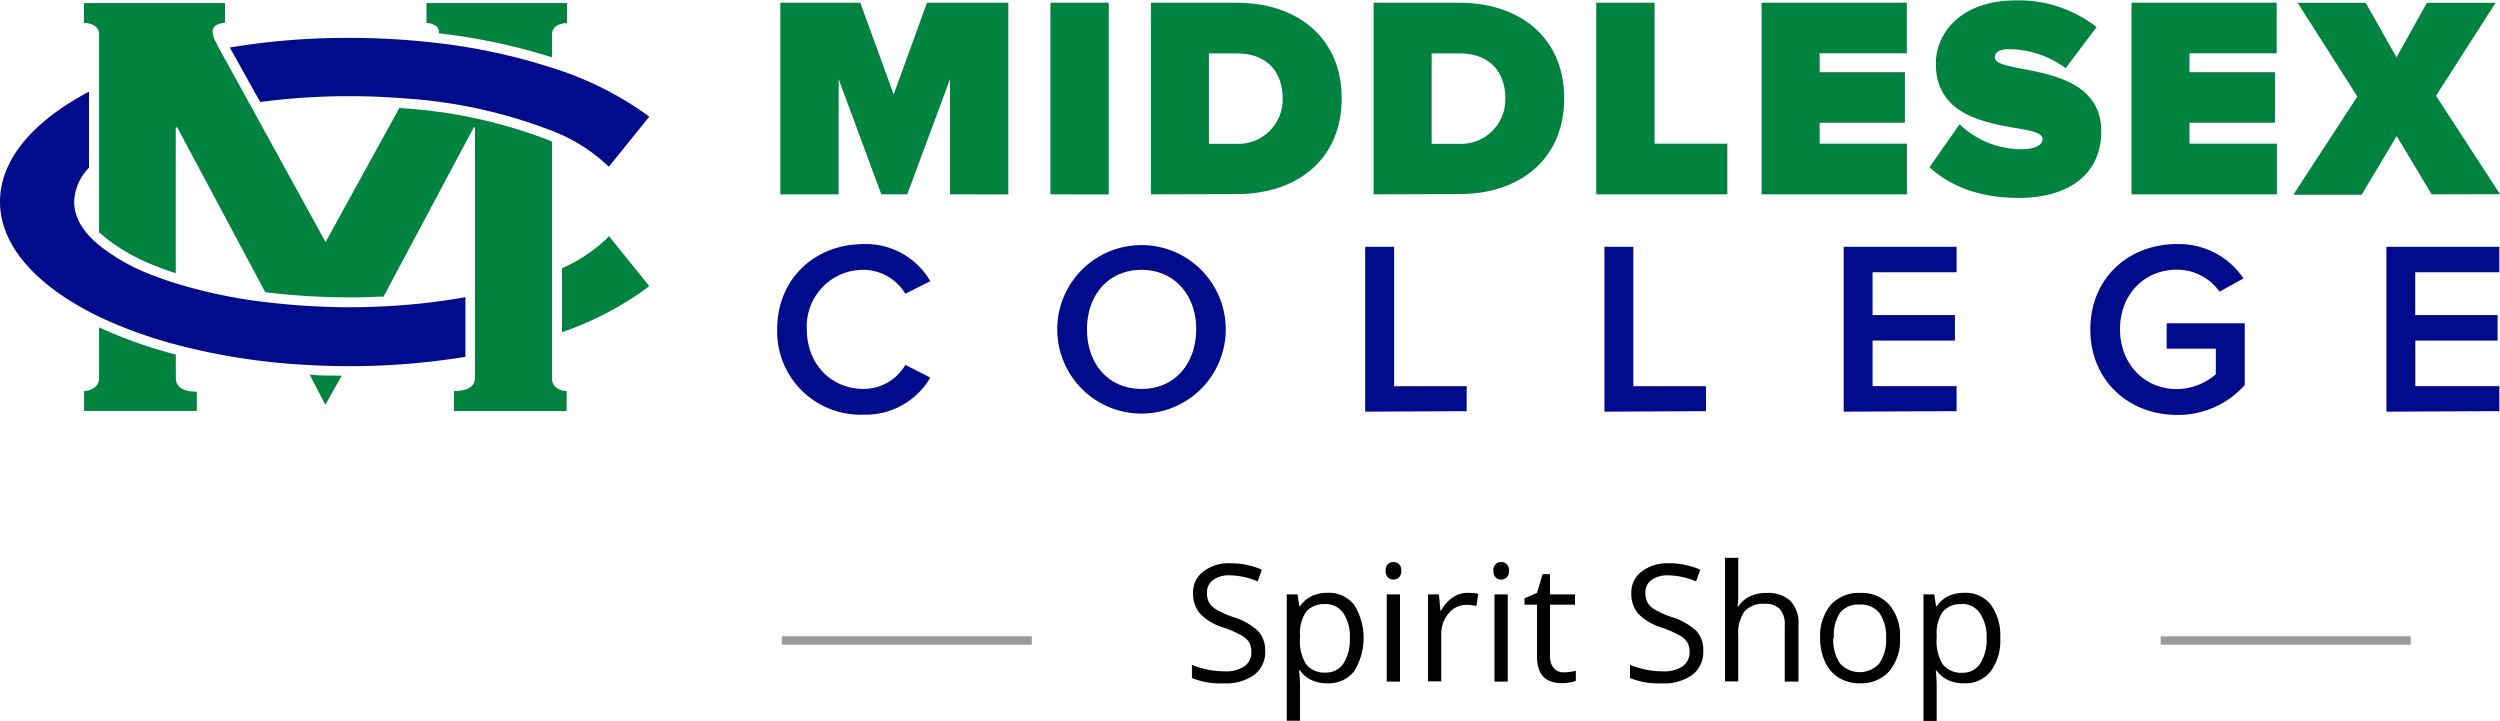 <svg xmlns="http://www.w3.org/2000/svg" viewBox="0 0 300 86.49"><defs><style>.cls-1{fill:#999;}.cls-2{fill:#000b8c;}.cls-3{fill:#00833e;}</style></defs><g id="Layer_2" data-name="Layer 2"><g id="HeaderLogo"><path d="M151.82,78.08A3.41,3.41,0,0,1,150.48,81a5.78,5.78,0,0,1-3.63,1,9,9,0,0,1-3.82-.64V79.78a10.22,10.22,0,0,0,1.87.57,10,10,0,0,0,2,.21,4,4,0,0,0,2.44-.61,2,2,0,0,0,.82-1.72,2.17,2.17,0,0,0-.29-1.19,2.67,2.67,0,0,0-1-.85,13.85,13.85,0,0,0-2.08-.89,6.64,6.64,0,0,1-2.78-1.65,3.64,3.64,0,0,1-.84-2.49,3.09,3.09,0,0,1,1.22-2.57,5,5,0,0,1,3.2-1,9.43,9.43,0,0,1,3.83.77l-.5,1.41a8.79,8.79,0,0,0-3.36-.73,3.26,3.26,0,0,0-2,.56,1.83,1.83,0,0,0-.72,1.54,2.29,2.29,0,0,0,.26,1.18,2.43,2.43,0,0,0,.91.85,10.76,10.76,0,0,0,1.94.86,7.66,7.66,0,0,1,3,1.68A3.31,3.31,0,0,1,151.82,78.08Z"/><path d="M159.3,82a4.59,4.59,0,0,1-1.87-.37A3.5,3.5,0,0,1,156,80.45h-.12a13.37,13.37,0,0,1,.12,1.73v4.31h-1.59V71.33h1.29l.22,1.43H156a3.61,3.61,0,0,1,1.42-1.24,4.38,4.38,0,0,1,1.86-.38,3.85,3.85,0,0,1,3.21,1.42,7.56,7.56,0,0,1,0,8A3.89,3.89,0,0,1,159.3,82Zm-.23-9.5a2.82,2.82,0,0,0-2.32.89A4.55,4.55,0,0,0,156,76.2v.35a5.27,5.27,0,0,0,.73,3.16,2.81,2.81,0,0,0,2.36,1,2.48,2.48,0,0,0,2.13-1.1,5.22,5.22,0,0,0,.76-3,5,5,0,0,0-.76-3A2.55,2.55,0,0,0,159.07,72.48Z"/><path d="M166.28,68.49a1,1,0,0,1,.27-.79.94.94,0,0,1,.67-.26,1,1,0,0,1,.66.26,1,1,0,0,1,.27.79,1.07,1.07,0,0,1-.27.8,1,1,0,0,1-.66.26.94.94,0,0,1-.67-.26A1.07,1.07,0,0,1,166.28,68.49ZM168,81.79h-1.59V71.33H168Z"/><path d="M176.13,71.14a6.79,6.79,0,0,1,1.26.11l-.22,1.47a5.86,5.86,0,0,0-1.15-.14,2.77,2.77,0,0,0-2.17,1,3.77,3.77,0,0,0-.9,2.57v5.61h-1.59V71.33h1.31l.18,1.94h.08a4.62,4.62,0,0,1,1.4-1.58A3.15,3.15,0,0,1,176.13,71.14Z"/><path d="M179.21,68.49a1,1,0,0,1,.27-.79.94.94,0,0,1,.67-.26.92.92,0,0,1,.65.26,1,1,0,0,1,.28.79,1,1,0,0,1-.28.8.92.92,0,0,1-.65.26.94.94,0,0,1-.67-.26A1.07,1.07,0,0,1,179.21,68.49Zm1.72,13.3h-1.59V71.33h1.59Z"/><path d="M187.67,80.68a4.28,4.28,0,0,0,.81-.07,6.26,6.26,0,0,0,.62-.12V81.7a2.8,2.8,0,0,1-.76.2,5,5,0,0,1-.9.08c-2,0-3-1.06-3-3.19V72.56h-1.5V71.8l1.5-.66.67-2.24H186v2.43h3v1.23h-3v6.16a2.12,2.12,0,0,0,.45,1.45A1.56,1.56,0,0,0,187.67,80.68Z"/><path d="M204.39,78.08A3.41,3.41,0,0,1,203.05,81a5.78,5.78,0,0,1-3.63,1,9,9,0,0,1-3.82-.64V79.78a10.33,10.33,0,0,0,1.88.57,9.78,9.78,0,0,0,2,.21,4.08,4.08,0,0,0,2.45-.61,2.07,2.07,0,0,0,.82-1.72,2.17,2.17,0,0,0-.3-1.19,2.59,2.59,0,0,0-1-.85,13.4,13.4,0,0,0-2.08-.89,6.71,6.71,0,0,1-2.78-1.65,3.64,3.64,0,0,1-.83-2.49A3.08,3.08,0,0,1,197,68.59a5,5,0,0,1,3.21-1,9.41,9.41,0,0,1,3.82.77l-.5,1.41a8.71,8.71,0,0,0-3.36-.73,3.28,3.28,0,0,0-2,.56,1.83,1.83,0,0,0-.72,1.54,2.4,2.4,0,0,0,.26,1.18,2.43,2.43,0,0,0,.91.85,10.76,10.76,0,0,0,1.94.86,7.66,7.66,0,0,1,3,1.68A3.31,3.31,0,0,1,204.39,78.08Z"/><path d="M214.17,81.79V75a2.73,2.73,0,0,0-.59-1.91,2.36,2.36,0,0,0-1.82-.63,3,3,0,0,0-2.41.9,4.53,4.53,0,0,0-.76,2.94v5.47H207V66.94h1.59v4.49a10,10,0,0,1-.08,1.35h.1a3.22,3.22,0,0,1,1.33-1.19,4.32,4.32,0,0,1,2-.43,4,4,0,0,1,2.88.91,3.84,3.84,0,0,1,1,2.9v6.82Z"/><path d="M228,76.55a5.78,5.78,0,0,1-1.29,4A4.53,4.53,0,0,1,223.19,82a4.76,4.76,0,0,1-2.49-.65,4.27,4.27,0,0,1-1.68-1.9,6.5,6.5,0,0,1-.6-2.88,5.81,5.81,0,0,1,1.28-4,4.55,4.55,0,0,1,3.56-1.42,4.42,4.42,0,0,1,3.49,1.46A5.75,5.75,0,0,1,228,76.55Zm-8,0a4.94,4.94,0,0,0,.8,3.06,3.18,3.18,0,0,0,4.72,0,4.94,4.94,0,0,0,.81-3.06,4.84,4.84,0,0,0-.81-3,2.84,2.84,0,0,0-2.38-1,2.77,2.77,0,0,0-2.35,1A4.88,4.88,0,0,0,220.07,76.55Z"/><path d="M235.69,82a4.56,4.56,0,0,1-1.87-.37,3.53,3.53,0,0,1-1.42-1.16h-.11a15.31,15.31,0,0,1,.11,1.73v4.31h-1.58V71.33h1.29l.22,1.43h.07a3.64,3.64,0,0,1,1.43-1.24,4.38,4.38,0,0,1,1.86-.38,3.86,3.86,0,0,1,3.21,1.42,6.29,6.29,0,0,1,1.13,4,6.22,6.22,0,0,1-1.15,4A3.87,3.87,0,0,1,235.69,82Zm-.23-9.5a2.82,2.82,0,0,0-2.32.89,4.61,4.61,0,0,0-.74,2.83v.35a5.26,5.26,0,0,0,.74,3.16,2.8,2.8,0,0,0,2.36,1,2.45,2.45,0,0,0,2.12-1.1,5.22,5.22,0,0,0,.77-3,5,5,0,0,0-.77-3A2.52,2.52,0,0,0,235.46,72.48Z"/><rect class="cls-1" x="273.79" y="61.86" width="1" height="30" transform="translate(197.43 351.15) rotate(-90)"/><rect class="cls-1" x="108.32" y="61.86" width="1" height="30" transform="translate(31.96 185.68) rotate(-90)"/><path class="cls-2" d="M93.26,39.52c0-6.08,4.54-10.23,10.38-10.23a8.94,8.94,0,0,1,8,4.45l-3,1.51a5.88,5.88,0,0,0-5-2.87,6.77,6.77,0,0,0-6.82,7.14c0,4.16,2.91,7.15,6.82,7.15a5.79,5.79,0,0,0,5-2.88l3,1.52a9,9,0,0,1-8,4.45A10,10,0,0,1,93.26,39.52Z"/><path class="cls-2" d="M126.87,39.52a10.11,10.11,0,1,1,20.22,0,10.11,10.11,0,1,1-20.22,0Zm16.68,0c0-4.07-2.6-7.14-6.56-7.14s-6.55,3-6.55,7.14S133,46.67,137,46.67s6.54-3.08,6.54-7.15Z"/><path class="cls-2" d="M163.82,49.4V29.62h3.47V46.34H176v3Z"/><path class="cls-2" d="M192.53,49.4V29.62H196V46.34h8.72v3Z"/><path class="cls-2" d="M221.24,49.4V29.62h13.55v3.05H224.71v5.14h9.88v3.06h-9.88v5.47h10.08v3Z"/><path class="cls-2" d="M250.84,39.52c0-6.2,4.65-10.23,10.38-10.23a9.33,9.33,0,0,1,8,4.12L266.35,35a6.27,6.27,0,0,0-5.13-2.64c-3.92,0-6.82,3-6.82,7.14s2.9,7.19,6.82,7.19a7.26,7.26,0,0,0,4.68-1.78V41.84H260V38.79h9.37V46.2a10.67,10.67,0,0,1-8.15,3.59C255.49,49.78,250.84,45.72,250.84,39.52Z"/><path class="cls-2" d="M286.37,49.4V29.62h13.55v3.05H289.83v5.14h9.88v3.06h-9.87v5.47h10.08v3Z"/><path class="cls-2" d="M73.07,20l4.84-6-.28-.21A39.59,39.59,0,0,0,66.25,8.14a70.77,70.77,0,0,0-14-3,88.49,88.49,0,0,0-10.29-.59A85.15,85.15,0,0,0,27.58,5.7l.15.27h0L31,11.84l.22.4a82.11,82.11,0,0,1,10.75-.7c2.25,0,4.47.1,6.63.27A59.56,59.56,0,0,1,66.25,15.7a20.06,20.06,0,0,1,6.55,4.07Z"/><path class="cls-2" d="M41.93,36.87a86.87,86.87,0,0,1-9.41-.54A60.94,60.94,0,0,1,21.1,34c-.91-.28-1.78-.59-2.63-.91a23.74,23.74,0,0,1-6.57-3.66c-2-1.62-3-3.4-3-5.22a6.09,6.09,0,0,1,1.78-4.08V11C3.8,14.64,0,19.27,0,24.2,0,29.39,4.22,34.28,11.88,38l.49.23a53.75,53.75,0,0,0,8.71,3.11,77.1,77.1,0,0,0,15.39,2.43c1.68.11,3.39.16,5.12.17h.34a86.54,86.54,0,0,0,13.92-1.12V35.66a76.52,76.52,0,0,1-10.47,1.13C44.24,36.84,43.09,36.87,41.93,36.87Z"/><path class="cls-3" d="M72.8,28.64a18.88,18.88,0,0,1-5.36,3.55v7.67a38.11,38.11,0,0,0,10.19-5.31l.28-.22-4.84-6Z"/><path class="cls-3" d="M66.25,45.33V17l-.46-.2A59,59,0,0,0,48.46,13l-.53-.05L39.07,29.05,29.92,12.4,26.69,6.54l-.35-.64c-.16-.31-.32-.61-.46-.9a2.72,2.72,0,0,1-.37-1.17A.87.87,0,0,1,26,3,2,2,0,0,1,27,2.75V.37H10.08V2.76a2.41,2.41,0,0,1,1.26.32,1.19,1.19,0,0,1,.55,1.11V27.88l.76.64A22.68,22.68,0,0,0,18.9,32q1,.41,2.19.78V15.29h.18L31.83,35.06l.82.1a81.85,81.85,0,0,0,9.26.52c1.12,0,2.27,0,3.41-.08l.7,0L56.85,15.29H57v30c0,1.09-.85,1.63-2.53,1.63v2.4H68v-2.4a2,2,0,0,1-1.26-.41A1.38,1.38,0,0,1,66.25,45.33Z"/><path class="cls-3" d="M51.18.37V2.76a2,2,0,0,1,1,.27.87.87,0,0,1,.49.81V4A72.11,72.11,0,0,1,66.25,6.88V4.2a1.2,1.2,0,0,1,.54-1.11,2.53,2.53,0,0,1,1.26-.31V.37Z"/><path class="cls-3" d="M38.82,48.14l.23.43,0,0,0,0,.24-.43L41,45.08c-1.28,0-2.57,0-3.84-.12Z"/><path class="cls-3" d="M21.1,45.33V42.55l-.31-.08a56.13,56.13,0,0,1-8.9-3.18v6a1.39,1.39,0,0,1-.54,1.21,2,2,0,0,1-1.26.41v2.4H23.62V47Q21.1,47,21.1,45.33Z"/><path class="cls-3" d="M114,23.32V9.5l-5.13,13.82h-3.11L100.64,9.5V23.32h-7V.33h9.6l4,11,4-11H121v23Z"/><path class="cls-3" d="M126.05,23.32V.33h7v23Z"/><path class="cls-3" d="M138.11,23.32V.33h10.26C155.61.33,161,4.46,161,11.8s-5.37,11.49-12.57,11.49Zm15.81-11.5c0-3.1-1.79-5.41-5.51-5.41h-3.34V17.26h3.31a5.32,5.32,0,0,0,5.54-5.45Z"/><path class="cls-3" d="M164.83,23.32V.33h10.26c7.24,0,12.61,4.13,12.61,11.47s-5.37,11.49-12.57,11.49Zm15.81-11.5c0-3.1-1.79-5.41-5.51-5.41H171.8V17.26h3.3a5.32,5.32,0,0,0,5.54-5.45Z"/><path class="cls-3" d="M191.55,23.32V.33h7V17.24h8.73v6.08Z"/><path class="cls-3" d="M211.39,23.32V.33h17.43V6.39H218.36V8.66h10.23v6.07H218.36v2.51h10.47v6.08Z"/><path class="cls-3" d="M231.54,20.07l3.61-5.16a10.74,10.74,0,0,0,7.42,3c1.31,0,2.54-.35,2.54-1.25,0-2.2-12.81,0-12.81-9,0-3.89,3.24-7.61,9.54-7.61a15.19,15.19,0,0,1,9.75,3.2l-3.71,4.93a11.62,11.62,0,0,0-6.75-2.28c-1.37,0-1.75.45-1.75,1,0,2.17,12.77.31,12.77,8.85,0,5.06-3.76,8-9.94,8C237.32,23.72,234,22.28,231.54,20.07Z"/><path class="cls-3" d="M255.78,23.32V.33H273.2V6.39H262.74V8.66H273v6.07H262.74v2.51h10.49v6.08Z"/><path class="cls-3" d="M291.8,23.32l-4.2-7-4.2,7.05h-8.2l7.68-11.79L275.72.34h8.16l3.7,6.54L291.23.34h8.24l-7.15,11.15L300,23.3Z"/></g></g></svg>